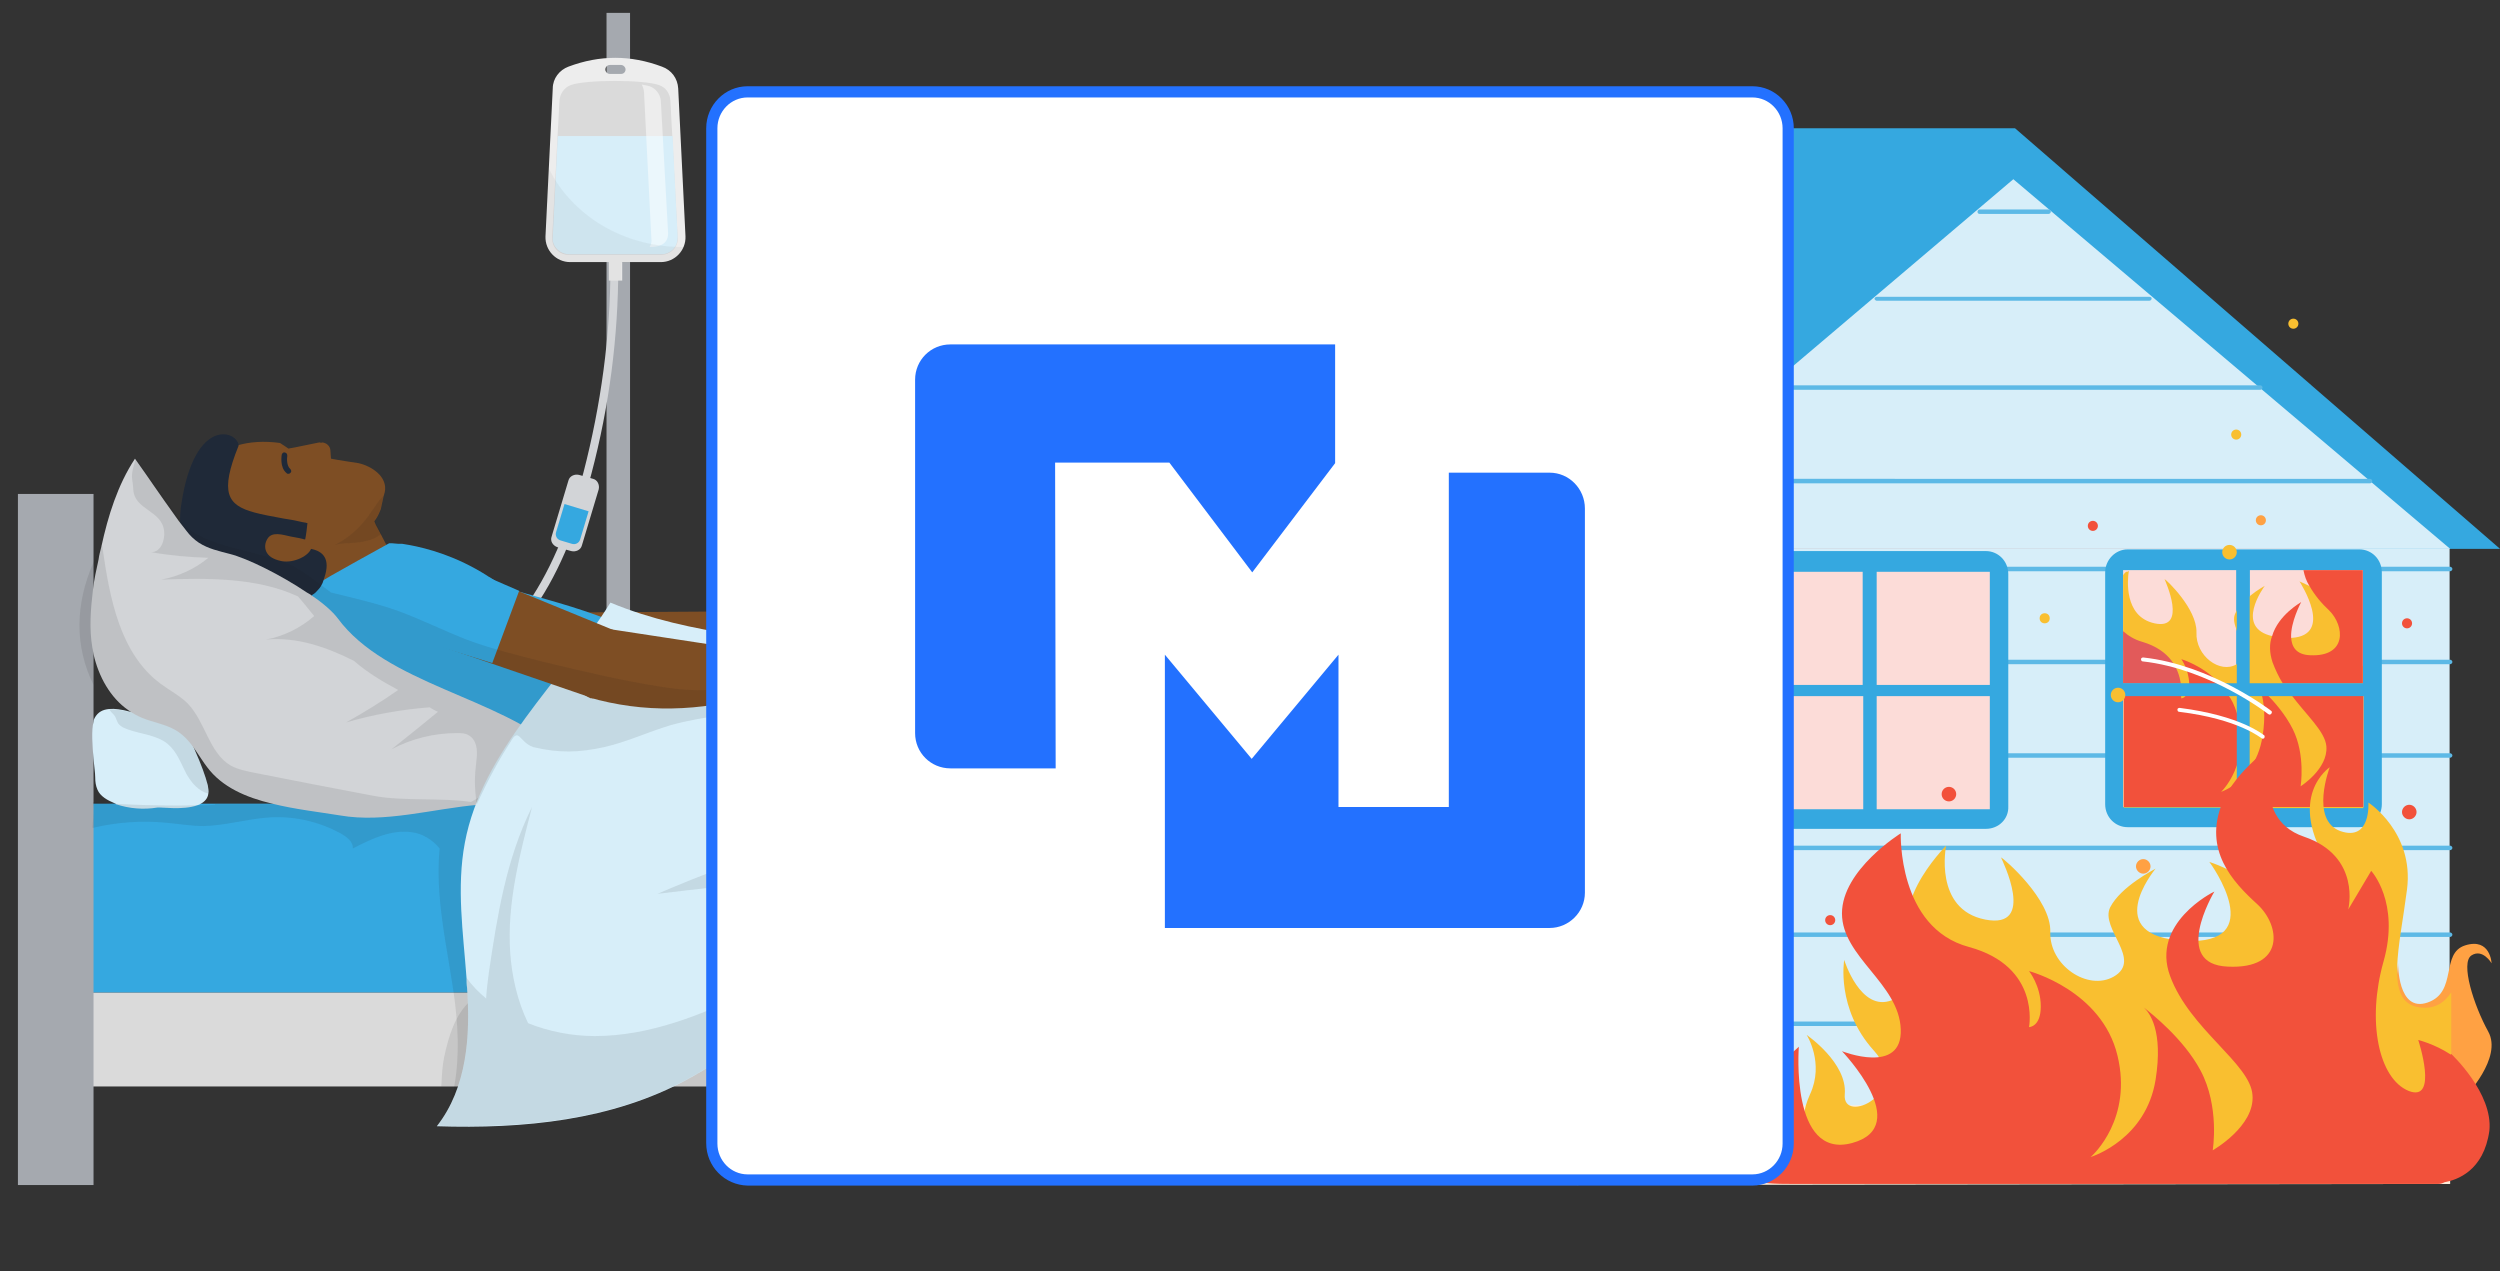<?xml version="1.0" encoding="UTF-8"?>
<svg xmlns="http://www.w3.org/2000/svg" xmlns:xlink="http://www.w3.org/1999/xlink" version="1.1" id="a" x="0px" y="0px" viewBox="0 0 446.4 227" style="enable-background:new 0 0 446.4 227;" xml:space="preserve">
<rect x="0" y="0" width="446.4" height="227" fill="#333333" stroke="none"/>
<style type="text/css">
	.st0{fill:#35A8E0;}
	.st1{fill:#B27E7D;}
	.st2{fill:#D7EEF9;}
	.st3{fill:#5DB9E6;}
	.st4{fill:#C18D87;}
	.st5{fill:#FCDCD8;}
	.st6{fill:#FFFFFF;}
	.st7{fill:#FFEED9;}
	.st8{fill:#F2513B;}
	.st9{fill:#F9BF30;}
	.st10{fill:#FFA143;}
	.st11{fill:#E25A5A;}
	.st12{fill:#F4DCC1;}
	.st13{fill:#A5A9AF;}
	.st14{fill:#D2D4D7;}
	.st15{fill:#EDEDED;}
	.st16{fill:#DADADA;}
	.st17{opacity:0.5;fill:#FFFFFF;enable-background:new    ;}
	.st18{opacity:5.000000e-02;fill:#1D1D1B;enable-background:new    ;}
	.st19{opacity:0.1;fill:#1D1D1B;enable-background:new    ;}
	.st20{fill:#F5BC9A;}
	.st21{fill:#364D58;}
	.st22{fill:#7E4E24;}
	.st23{fill:#1F2938;}
	.st24{fill:#006080;}
	.st25{fill:#73A2AA;}
	.st26{fill:#2371FF;}
</style>
<g>
	<polygon class="st0" points="437.5,98 446.4,98 359.8,22.9 230.7,22.9 251.9,104.2  "></polygon>
	<rect x="254.7" y="97.8" class="st1" width="155.9" height="113.6"></rect>
	<rect x="281.5" y="98" class="st2" width="155.9" height="113.4"></rect>
	<g>
		<path class="st3" d="M281.3,102h156.2c0.2,0,0.4-0.2,0.4-0.4s-0.2-0.4-0.4-0.4H281.3c-0.2,0-0.4,0.2-0.4,0.4S281.1,102,281.3,102    L281.3,102z"></path>
		<path class="st3" d="M281.5,135.3h156c0.2,0,0.4-0.2,0.4-0.4s-0.2-0.4-0.4-0.4h-156c-0.2,0-0.4,0.2-0.4,0.4    S281.2,135.3,281.5,135.3z"></path>
		<path class="st3" d="M281.5,118.6h156c0.2,0,0.4-0.2,0.4-0.4s-0.2-0.4-0.4-0.4h-156c-0.2,0-0.4,0.2-0.4,0.4    S281.2,118.6,281.5,118.6z"></path>
		<path class="st3" d="M281.5,151.8h156c0.2,0,0.4-0.2,0.4-0.4s-0.2-0.4-0.4-0.4h-156c-0.2,0-0.4,0.2-0.4,0.4    S281.2,151.8,281.5,151.8z"></path>
		<path class="st3" d="M281.3,167.3h156.2c0.2,0,0.4-0.2,0.4-0.4s-0.2-0.4-0.4-0.4H281.3c-0.2,0-0.4,0.2-0.4,0.4    S281.1,167.3,281.3,167.3L281.3,167.3z"></path>
		<path class="st3" d="M281.5,183.2h156c0.2,0,0.4-0.2,0.4-0.4s-0.2-0.4-0.4-0.4h-156c-0.2,0-0.4,0.2-0.4,0.4    S281.2,183.2,281.5,183.2z"></path>
		<path class="st4" d="M281.5,199.9h123c0.2,0,0.4-0.2,0.4-0.4s-0.2-0.4-0.4-0.4h-123c-0.2,0-0.4,0.2-0.4,0.4    S281.2,199.9,281.5,199.9z"></path>
	</g>
	<path class="st0" d="M421.3,147.7h-41.4c-2.2,0-4-1.8-4-4.1v-41.4c0-2.2,1.8-4.1,4-4.1h41.4c2.2,0,4,1.8,4,4.1v41.4   C425.3,145.9,423.5,147.7,421.3,147.7z"></path>
	<rect x="401.7" y="101.8" class="st5" width="20.2" height="20.2"></rect>
	<rect x="379.1" y="101.8" class="st5" width="20.2" height="20.2"></rect>
	<rect x="401.8" y="123.9" class="st6" width="20.2" height="20.2"></rect>
	<rect x="379.1" y="123.9" class="st6" width="20.2" height="20.2"></rect>
	<g>
		<path class="st0" d="M354.6,148h-41.4c-2.2,0-4-1.8-4-4.1v-41.4c0-2.2,1.8-4.1,4-4.1h41.4c2.2,0,4,1.8,4,4.1V144    C358.7,146.2,356.9,148,354.6,148z"></path>
		<rect x="335.1" y="102.1" class="st5" width="20.2" height="20.2"></rect>
		<rect x="312.4" y="102.1" class="st5" width="20.2" height="20.2"></rect>
		<rect x="335.1" y="124.3" class="st5" width="20.2" height="20.2"></rect>
		<rect x="312.5" y="124.3" class="st5" width="20.2" height="20.2"></rect>
	</g>
	<polygon class="st2" points="359.5,32 320.6,65 281.6,98 359.5,98 437.5,98 398.5,65  "></polygon>
	<path class="st3" d="M353.5,38.2h12.3c0.2,0,0.4-0.2,0.4-0.4c0-0.2-0.2-0.4-0.4-0.4h-12.3c-0.2,0-0.4,0.2-0.4,0.4   C353.1,38,353.2,38.2,353.5,38.2z"></path>
	<path class="st3" d="M335.1,53.7h48.7c0.2,0,0.4-0.2,0.4-0.4S384,53,383.8,53h-48.7c-0.2,0-0.4,0.2-0.4,0.4   C334.8,53.5,334.9,53.7,335.1,53.7z"></path>
	<path class="st3" d="M316.4,69.6h87.2c0.2,0,0.4-0.2,0.4-0.4s-0.2-0.4-0.4-0.4h-87.2c-0.2,0-0.4,0.2-0.4,0.4S316.2,69.6,316.4,69.6   z"></path>
	<path class="st3" d="M295.9,86.3h127.3c0.2,0,0.4-0.2,0.4-0.4s-0.2-0.4-0.4-0.4H295.9c-0.2,0-0.4,0.2-0.4,0.4   S295.7,86.3,295.9,86.3z"></path>
	<polygon class="st7" points="437.5,211.4 281.6,211.6 281.6,197.4 437.5,197.3  "></polygon>
	<path class="st8" d="M268.9,162c0,0.5-0.4,0.9-0.9,0.9s-0.9-0.4-0.9-0.9c0-0.5,0.4-0.9,0.9-0.9S268.9,161.5,268.9,162z"></path>
	<path class="st9" d="M290.5,149.3c0,0.5-0.4,0.9-0.9,0.9s-0.9-0.4-0.9-0.9c0-0.5,0.4-0.9,0.9-0.9S290.5,148.8,290.5,149.3z"></path>
	<circle class="st9" cx="259.3" cy="178.5" r="0.9"></circle>
	<circle class="st10" cx="292.8" cy="171.2" r="0.9"></circle>
	<path class="st9" d="M304.8,131.1c0,0.5-0.4,0.9-0.9,0.9s-0.9-0.4-0.9-0.9c0-0.5,0.4-0.9,0.9-0.9S304.8,130.6,304.8,131.1z"></path>
	<path class="st8" d="M327.7,164.3c0,0.5-0.4,0.9-0.9,0.9s-0.9-0.4-0.9-0.9c0-0.5,0.4-0.9,0.9-0.9S327.7,163.8,327.7,164.3z"></path>
	<circle class="st8" cx="348" cy="141.8" r="1.3"></circle>
	<circle class="st9" cx="336" cy="164.9" r="1.3"></circle>
	<path class="st10" d="M384,154.7c0,0.7-0.6,1.3-1.3,1.3s-1.3-0.6-1.3-1.3s0.6-1.3,1.3-1.3S384,154,384,154.7z"></path>
	<circle class="st9" cx="398.1" cy="98.6" r="1.3"></circle>
	<path class="st8" d="M431.5,145c0,0.7-0.6,1.3-1.3,1.3s-1.3-0.6-1.3-1.3c0-0.7,0.6-1.3,1.3-1.3S431.5,144.3,431.5,145z"></path>
	<path class="st8" d="M374.6,93.9c0,0.5-0.4,0.9-0.9,0.9s-0.9-0.4-0.9-0.9s0.4-0.9,0.9-0.9S374.6,93.4,374.6,93.9z"></path>
	<path class="st9" d="M400.2,77.6c0,0.5-0.4,0.9-0.9,0.9s-0.9-0.4-0.9-0.9c0-0.5,0.4-0.9,0.9-0.9S400.2,77.1,400.2,77.6z"></path>
	<circle class="st9" cx="365.1" cy="110.4" r="0.9"></circle>
	<path class="st10" d="M404.6,92.9c0,0.5-0.4,0.9-0.9,0.9s-0.9-0.4-0.9-0.9c0-0.5,0.4-0.9,0.9-0.9S404.6,92.4,404.6,92.9z"></path>
	<path class="st9" d="M410.4,57.8c0,0.5-0.4,0.9-0.9,0.9s-0.9-0.4-0.9-0.9c0-0.5,0.4-0.9,0.9-0.9S410.4,57.3,410.4,57.8z"></path>
	<path class="st8" d="M430.7,111.3c0,0.5-0.4,0.9-0.9,0.9s-0.9-0.4-0.9-0.9c0-0.5,0.4-0.9,0.9-0.9S430.7,110.8,430.7,111.3z"></path>
	<path class="st9" d="M379.1,102.7v13.3c1.4,1.4,1.1,2.4,0,3.1v2.9h10.3c0.1,0.8,0.1,1.5,0.1,2h-10.3v20.2h20.2v-4.3   c0.8-0.6,1.7-1.4,2.5-2.5v6.9H422v-20.2h-13c-0.5-0.6-0.9-1.3-1.4-2h14.3v-3.3c-2.1,2.4-4.1,2.6-3.1-1.8c1.6-7.3-3.6-11-6.5-12.4   c-1-0.5-1.6-0.7-1.7-0.8c0.2,0.4,6.2,9.6-1.4,10.1c-0.4,0-0.9,0-1.4,0c-0.8-0.1-1.4-0.1-2-0.3c-6.9-1.5-1.6-8.7-1.4-9   c-0.1,0.1-1.3,0.7-2.5,1.7c-0.9,0.7-1.9,1.6-2.5,2.7c-0.1,0.2-0.2,0.4-0.3,0.6c-0.4,0.9-0.1,1.9,0.3,3c0.9,2.2,2.4,4.5,0.1,5.9   c0,0,0,0-0.1,0.1c-3,1.8-7.4-1.5-7.2-5.7c0.1-4.2-5.4-9.4-5.7-9.5c0.1,0.3,4.2,9.2-1.8,7.9c-5.5-1.2-4.8-7.9-4.6-9.2   c0-0.2,0-0.2,0-0.2s-0.1,0.1-0.2,0.2C379.6,102,379.4,102.3,379.1,102.7L379.1,102.7z"></path>
	<path class="st8" d="M405.8,118.3c0.5,1.3,1.1,2.6,1.8,3.7h14.3v-20.2h-10.6c0.2,1,0.5,1.9,1,2.7c1,1.8,2.3,3.3,3.6,4.5   c2.8,2.8,3.2,8.3-3.4,8c-2.5-0.1-3.3-1.5-3.4-3.2c-0.1-2.7,1.7-6.1,1.8-6.3c-0.1,0.1-4.1,2.3-5.2,6.1   C405.2,114.9,405.2,116.5,405.8,118.3L405.8,118.3z"></path>
	<path class="st8" d="M404,131.5c-0.4,2.4-1.2,4.3-2.3,5.7v6.9H422v-20.2h-13c2.8,3.8,6.2,6.7,6.4,9.4c0.3,4-4.6,7.1-4.6,7.1   s0.9-5.6-1.4-10.2c-1.3-2.6-3.3-4.9-4.8-6.4c-0.8-0.8-1.5-1.3-1.8-1.6c0.2,0.2,0.6,0.7,1,1.6C404.2,125.3,404.6,127.7,404,131.5   L404,131.5z"></path>
	<path class="st8" d="M389.5,123.9h-10.3v20.2h20.2v-4.3c-1.4,1.1-2.6,1.5-2.8,1.6c0.2-0.2,1.8-1.8,2.8-4.7c0.7-2.1,1-4.9,0.3-8.2   c-0.1-0.4-0.2-0.8-0.3-1.2c-0.4-1.3-0.9-2.4-1.6-3.3c-0.5-0.7-1-1.4-1.5-2c-3-3.2-6.8-4.3-6.8-4.3s1.3,1.8,1.4,4.3   c0,0.1,0,0.1,0,0.1c0,0.8-0.1,1.4-0.4,1.8c-0.4,0.8-1,0.8-1,0.8S389.4,124.4,389.5,123.9L389.5,123.9z"></path>
	<path class="st11" d="M379.1,112.7v9.3h10.3c-0.4-2.5-1.8-5.9-6.9-7.4C381.1,114.2,380,113.5,379.1,112.7z"></path>
	<rect x="377.4" y="122" class="st0" width="45.8" height="2.3"></rect>
	<rect x="399.4" y="100.4" class="st0" width="2.3" height="45.8"></rect>
	<path class="st10" d="M440.2,195.8c0,0,6.7-6.9,4.1-11.6c-2.6-4.7-5-12.3-3-13.6c2-1.3,3.6,1.4,3.6,1.4s-0.2-4.6-4.7-3.2   c-4.5,1.4-1.3,8.3-6.7,10.2c-5.4,1.9-5.3-7-5.3-7l-1,10.2L440.2,195.8L440.2,195.8z"></path>
	<path class="st9" d="M437.7,177.2v30.5c0,2-1.2,3.6-2.6,3.6h-110l-1.9-7.6c0,0-2.6-2.6,0-8.3c2.6-5.6-0.6-10.6-0.6-10.6   s7.3,5,6.8,10.6c-0.5,5.6,12-0.3,5.2-7.8c-6.8-7.5-5.3-16.2-5.3-16.2s2.9,9.4,8.5,7.2c5.6-2.2,15-3.3,6.1-9.2   c-8.8-5.9,3.6-18.4,3.6-18.4s-2.3,11.4,7,13.2c9.2,1.8,3-10.6,2.8-11.1c0.5,0.2,9,7.5,8.8,13.3c-0.2,6,6.7,10.6,11.3,8   c5.3-3-2.5-8.6-0.6-12.4c1.9-3.7,7.8-6.7,8.1-6.9c-0.3,0.4-9.9,12.1,5.2,12.9c15.1,0.8,4.8-13.6,4.4-14.1c0.5,0.2,16,4.9,12.7,18.4   c-3.4,13.8,16.7-5.1,8.8-17.6c-8-12.4,0-17.7,0-17.7s-3.6,9.4,1.9,11.4c5.5,1.9,5-5.1,5-5.1s8.2,5.3,6.9,15.5   c-1.3,10.2-4,19.8,1.8,21C434.7,180.4,436.5,179,437.7,177.2L437.7,177.2z"></path>
	<path class="st8" d="M437.7,188.2c0,0-0.1,0.1-0.1,0.1c-2.9-1.9-5.8-2.6-5.8-2.6s3.7,11.2-1.7,9.1c-5.4-2.2-7.5-12.5-4.5-23.1   c3-10.6-2.2-16.2-2.2-16.2l-4.1,6.9c0,0,2.4-9.5-7.9-13c-10.3-3.5-4.8-16.9-4.8-16.9s-7.4,4.9-9.8,10.9c-3.4,8.4,1.9,14.1,6.2,18   c4.3,3.9,5,11.7-5.2,11.2c-10-0.4-2.7-12.9-2.4-13.4c-0.3,0.1-11.4,5.7-7.9,15.1c3.5,9.5,14.3,15.6,14.7,21.2   c0.5,5.6-7.1,9.9-7.1,9.9s1.3-7.8-2.2-14.3c-3-5.6-8.7-10.1-10.1-11.2c1,0.9,3.5,4.1,2.1,12.9c-1.7,10.5-11,13.6-11.6,13.8   c0.5-0.4,7.5-6.9,4.8-18.1c-2.8-11.7-15.8-15.1-15.8-15.1s2.1,2.6,2.1,6.3c0,3.7-2.1,3.7-2.1,3.7s2.1-10.8-10.7-14.3   c-12.8-3.4-12.2-20.3-12.2-20.3s-10.5,6.5-10.5,14.3s10.2,12.5,10.5,20.7c0.3,8.2-10.5,3.9-10.5,3.9s12.9,13.4,1.8,16.4   c-11.1,3-9.5-17.2-9.5-17.2s0,0-0.1,0.1c-2.5,2.4-10.1,7.4-10.1,10.7v11.8c0,2,7.5,1.9,8.9,1.9h115.5c0.4,0,0.7-0.1,1.1-0.3   c2.2-0.4,7-2,8-9.2C445.2,195.2,437.7,188.2,437.7,188.2L437.7,188.2z"></path>
	<path class="st6" d="M405.3,127.6c0.1,0,0.2-0.1,0.3-0.2c0.1-0.2,0.1-0.4-0.1-0.5c-0.1-0.1-10.7-8.2-22.8-9.5   c-0.2,0-0.4,0.1-0.4,0.3c0,0.2,0.1,0.4,0.3,0.4c11.9,1.3,22.3,9.3,22.4,9.4C405.2,127.6,405.2,127.6,405.3,127.6L405.3,127.6z"></path>
	<path class="st6" d="M404,131.9c0.1,0,0.2,0,0.3-0.1c0.1-0.2,0.1-0.4,0-0.5c-0.2-0.1-4.1-3.5-15.1-4.9c-0.2,0-0.4,0.1-0.4,0.3   c0,0.2,0.1,0.4,0.3,0.4c10.7,1.3,14.6,4.7,14.7,4.7C403.9,131.9,404,131.9,404,131.9L404,131.9z"></path>
	<rect x="255.4" y="197.4" class="st12" width="26.2" height="14.2"></rect>
	<circle class="st9" cx="378.2" cy="124.1" r="1.3"></circle>
</g>
<g>
	<rect x="108.3" y="2.3" class="st13" width="4.2" height="183.1"></rect>
	<path class="st14" d="M67.3,132.4c10-6.2,20.4-13,27.4-22.8c4.7-6.4,8.1-14.4,10.9-25c3.2-12.1,4.8-24.5,4.8-36.9h-1.4   c0,12.3-1.7,24.6-4.8,36.6c-2.8,10.5-6.2,18.3-10.7,24.5c-6.9,9.6-17.2,16.3-27,22.4C66.6,131.2,67.3,132.4,67.3,132.4z"></path>
	<g>
		<g>
			<path class="st15" d="M97.4,42.2c-0.1,2.5,1.9,4.6,4.4,4.6H118c2.5,0,4.5-2.1,4.4-4.6l-1.3-26.4c-0.1-1.8-1.2-3.3-2.9-3.9     c-5.6-2.1-11.1-2.1-16.7,0c-1.6,0.6-2.8,2.1-2.8,3.9L97.4,42.2z M108.1,12.4c0-0.4,0.3-0.8,0.8-0.8h2c0.4,0,0.8,0.4,0.8,0.8v0     c0,0.4-0.3,0.8-0.8,0.8h-2C108.4,13.2,108.1,12.8,108.1,12.4L108.1,12.4z"></path>
			<path class="st16" d="M118,45.5c0.8,0,1.6-0.3,2.2-0.9c0.6-0.6,0.9-1.4,0.8-2.2l-1.3-24.5c-0.1-1.2-0.8-2.3-2-2.7     c-2.7-1-13.2-1-15.8,0c-1.1,0.4-1.9,1.5-2,2.7l-1.3,24.5c0,0.8,0.2,1.6,0.8,2.2c0.6,0.6,1.3,0.9,2.2,0.9L118,45.5L118,45.5z"></path>
			<path class="st2" d="M120.1,24.3l0.9,18c0,0.8-0.2,1.6-0.8,2.2c-0.6,0.6-1.3,0.9-2.2,0.9h-16.3c-0.8,0-1.6-0.3-2.2-0.9     c-0.6-0.6-0.9-1.4-0.8-2.2l0.9-18H120.1L120.1,24.3z"></path>
			<path class="st17" d="M116.3,42.5l-1.3-25.9c0-0.5-0.2-1.1-0.4-1.5c0.6,0.1,1.1,0.2,1.4,0.3c1.1,0.4,1.9,1.4,2,2.6l1.3,23.7     c0,2.2-2.2,2.4-3,2.4H116C116.3,43.6,116.4,43.1,116.3,42.5L116.3,42.5z"></path>
			<rect x="108.7" y="46.4" class="st15" width="2.4" height="3.7"></rect>
		</g>
		<path class="st18" d="M121.8,44.1c0.1,0,0.2,0,0.3,0c-0.6,1.6-2.2,2.8-4.1,2.8h-7v3.2h-2.4v-3.2h-7c-2.5,0-4.5-2.1-4.4-4.6    L98,30.1C102.1,38.4,111.2,44.1,121.8,44.1L121.8,44.1z"></path>
	</g>
	<g>
		<path class="st14" d="M98.5,95.8l3-10c0.2-0.8,1.1-1.2,1.9-1l2.5,0.7c0.8,0.2,1.2,1.1,1,1.9l-3,10c-0.2,0.8-1.1,1.2-1.9,1    l-2.5-0.7C98.7,97.4,98.2,96.6,98.5,95.8z"></path>
		<path class="st0" d="M105.1,91.3l-1.5,5c-0.2,0.7-0.9,1-1.5,0.8l-2-0.6c-0.7-0.2-1-0.9-0.8-1.5l1.5-5L105.1,91.3L105.1,91.3z"></path>
	</g>
	<g>
		<g>
			<path class="st16" d="M173.3,177.2c0.6,5.6,1.1,11.2,1.6,16.8H16v-16.8H173.3z"></path>
			<path class="st0" d="M170.1,143.5c1,11.2,2.1,22.5,3.2,33.7H16v-33.7H170.1z"></path>
			<rect x="3.2" y="88.2" class="st13" width="13.5" height="123.4"></rect>
		</g>
		<path class="st19" d="M79.3,188.8c0.8-3.7,1.9-7.6,4.8-10.2c0.6-0.6,1.3-1.1,2.1-1.4c1.7-0.9,3.6-1.5,5.5-2    c26.2-7.2,54.1-8.1,79.8-17c0.6,5.8,1.1,11.6,1.7,17.4c-1.8,0.5-3.7,1-5.5,1.6c-12.9,4.1-25.2,10.5-37.5,16.8H78.8    C78.9,192,79,190.2,79.3,188.8L79.3,188.8z"></path>
		<path class="st2" d="M16.7,135.5c0.1,1.3,0.3,2.5,0.3,3.3s0.1,1.5,0.4,2.2c0.5,1.2,1.8,1.9,3,2.4l0.2,0.1c0,0,0.1,0,0.1,0.1    c2.4,0.8,4.9,1,7.4,0.6c0.6-0.1,4.6,0.5,7.1-0.4c0.2-0.1,0.4-0.1,0.5-0.2c0.8-0.4,1.4-1,1.5-1.9c0.1-0.4,0-0.9-0.1-1.5    c-0.4-1.6-1.3-4-2.2-6c-0.3-0.8-0.7-1.6-1-2.2c-1-2.1-3-3.7-5.3-4.2c-0.6-0.1-1.3-0.2-1.9-0.2c-1.2-0.1-2.5-0.3-3.8-0.6    c-1.2-0.3-2.4-0.5-3.4-0.4c-1.1,0.1-2,0.5-2.6,1.6c-0.1,0.2-0.2,0.4-0.2,0.7C16.3,130.4,16.5,133.2,16.7,135.5L16.7,135.5z"></path>
		<g>
			<path class="st20" d="M58.5,116l36.1,6.2l2.7-12.4l-34.5-8c-3.5-0.8-8.4,0.4-9.3,4.9C53.6,106.8,51.7,114.6,58.5,116L58.5,116z"></path>
			<path class="st21" d="M62.5,101.3l16,4.2L75.8,119l-17.7-2.5C48.7,114.6,48.9,98.6,62.5,101.3z"></path>
			<path class="st22" d="M95.7,122.3c10.3,0.9,19.8-1.4,29.7-6.2l1.2-6.9l-30.4,0.2c-0.1,0-0.1,0-0.2,0c-3.4,0-6.2,2.7-6.4,6.2v0.1     c0,0.2,0,0.4,0,0.6c0.1,2.8,2.1,5.1,4.8,5.8C94.2,122.2,95.3,122.4,95.7,122.3L95.7,122.3z"></path>
			<path class="st22" d="M126.5,109.3l10.5-1c1.9-0.2,3.9,0.4,5.4,1.7l6,5.2c0.3,0.3,0.5,0.7,0.3,1.2v0c-0.2,0.7-1,0.9-1.6,0.6     l-7.7-4.4l-9.1,3.5l-5,0L126.5,109.3L126.5,109.3z"></path>
		</g>
		<path class="st22" d="M50.4,92.6l0.1,0.4l0.2,0.4l0.9,2.2l1.1,2.6l0.8,2l0.4,1l1.3,3.2l0.3,0.8c1.2,1.2,3.4,1,5.8,0.2    c4.4-1.5,9.4-4.8,9.4-4.8l-1.5-2.9l-1.2-2.3l-0.9-1.7l-0.3-0.7l-0.7-1.4l-3.6-6.9c-0.6,0.6-4.1,3-7.8,5.3    c-0.9,0.6-1.8,1.2-2.7,1.7c0,0,0,0,0,0C51.5,91.9,50.9,92.3,50.4,92.6L50.4,92.6z"></path>
		<path class="st0" d="M55.9,112.4L55.9,112.4l0.1,0.4c1.2,6.1,4.7,11.8,10.5,16.7c0.3,0.2,0.6,0.5,0.9,0.7c0.4,0.4,0.9,0.7,1.4,1.1    c0,0,0.1,0.1,0.1,0.1c1.1,0.8,2.2,1.5,3.4,2.2l0,0c2.7,1.6,5.6,3,8.9,4.2c0.6,0.2,1.1,0.4,1.7,0.6c1.3,0.5,2.6,1.1,4,1.6    c3.1,1.2,6.6,2.5,11.1,3.5c3.8,0.9,8.4,1.6,14.1,1.9c0.9,0.1,1.8,0.1,2.8,0.1c0.5,0,1,0,1.6,0c0.8,0,1.6,0,2.4,0v0    c0.3-2.4,0.6-4.1,0.8-5.3c1.2-5.6,2.1-1.2,1.1-21.7c-0.5-0.7-1.1-1.3-1.8-1.9h0c-8.2-7.5-27.3-10.5-29.6-12.2    c-0.5-0.4-1-0.7-1.6-1.1l0,0c-0.1-0.1-0.2-0.1-0.3-0.2c-0.2-0.1-0.4-0.2-0.5-0.3h0c-5.5-3.5-10.7-4.9-14-5.5    c-0.4-0.1-0.8-0.1-1.2-0.2h0l0,0c-0.1,0-0.2,0-0.3,0c-0.1,0-0.1,0-0.2,0c-0.1,0-0.1,0-0.2,0c-0.8-0.1-1.4-0.1-1.6-0.1h0l-1.8,1    l0,0l-3.8,2.1h0l-4.8,2.7l-1,0.6l0,0l-2.2,1.2c-0.1,0.7-0.2,1.3-0.2,1.9C55.4,108.4,55.5,110.5,55.9,112.4L55.9,112.4z"></path>
		<g>
			<path class="st22" d="M37.6,103.6c1.7,1.2,4,2.3,7.1,2.9c2.3,0.3,4.8,0.4,7.1,0.1c0.8-0.1,1.5-0.2,2.3-0.3c0.7-0.2,1-0.9,1.2-1.9     c0.1-0.8,0.1-1.7,0.1-2.6c0-1.4-0.1-2.9,0.1-3.8c0-0.1,0-0.1,0-0.2c2.4,0.5,4.7,0.1,6.7-0.8l0,0c2-1,3.6-2.5,4.7-4     c0.1-0.2,0.3-0.4,0.4-0.6c0.3-0.5,0.5-1,0.7-1.5l0.5-2.3l0.2-0.7c0.6-2.8-2.4-4.7-4.7-5.2c0,0-4-0.6-4.9-0.8l-0.1-1.4     c0-0.9-0.8-1.5-1.6-1.5v0.1C57.2,79,57.1,79,57,79l-4.4,0.9v0l-1.1,0.2c0,0-0.7-0.5-1.5-1c-2.9-0.4-5.4-0.2-7.5,0.4     c-4.6,1.4-7.3,5.1-8.2,9.2C33.5,92.8,31.9,99.5,37.6,103.6L37.6,103.6z"></path>
			<path class="st23" d="M32.6,96.6c0.8,2.9,2.4,5.4,4.9,7.1c1,0.7,2,1.2,3.2,1.7c3.7,1.4,7.8,2.4,11.2,2.1c1.3-0.1,2.6-0.5,3.6-1.1     c0.2-0.1,0.4-0.3,0.6-0.4c0.3-0.2,0.5-0.5,0.8-0.8c0.3-0.3,0.5-0.7,0.7-1.1c0.1-0.3,0.2-0.6,0.3-0.9v0c1.2-3.5-0.3-4.8-2.4-5.2h0     c-0.8-0.1-1.7-0.1-2.5-0.1c-0.4,0-0.8,0.1-1.1,0.1c0,0,0,0-0.1,0c-1,0.1-1.7,0.3-2,0.4c0.3-0.1,0.9-0.4,1.7-0.7     c0.1,0,0.3-0.1,0.4-0.2c0.3-0.1,0.5-0.2,0.8-0.3c0.8-0.3,1.5-0.7,1.8-0.9c0.2-1,0.3-2,0.4-2.9c-0.2,0-0.3-0.1-0.5-0.1     c-0.7-0.1-1.3-0.3-1.9-0.4c-0.6-0.1-1.2-0.2-1.8-0.3c-2.1-0.4-3.9-0.7-5.3-1.1c-4.8-1.3-6.2-3.5-2.8-11.9v0     c0-2.6-7.8-5.5-10.2,10.3C32,92.2,32.1,94.5,32.6,96.6L32.6,96.6z"></path>
			<path class="st22" d="M50.3,100.2c2.2,0.4,5-1,5.3-2.4c0.2-1.4-1.5-1.6-3.7-2c-1.4-0.3-3.4-1-4.2,0.5     C47,97.5,47.1,99.6,50.3,100.2L50.3,100.2z"></path>
			<path class="st23" d="M51.5,84.6c0.2,0,0.3-0.1,0.4-0.2c0.2-0.2,0.1-0.5-0.1-0.7c-0.6-0.5-0.6-1.8-0.5-2.3c0-0.3-0.1-0.5-0.4-0.6     s-0.5,0.1-0.6,0.4c0,0.1-0.4,2.3,0.9,3.3C51.2,84.6,51.4,84.6,51.5,84.6z"></path>
		</g>
		<path class="st24" d="M112.1,145.3c5.9,1.6,15.9,2.4,25.8,0.2l0.2-1.6l0.6-5l2.2-17.9c-3-0.7-5.9-1.3-8.7-1.8    c-5.4-1-10.1-1.7-13.2-2.6h0c-0.4,7.5-2.2,16-4.6,23C113.6,141.7,112.9,143.6,112.1,145.3L112.1,145.3z"></path>
		<path class="st25" d="M116.3,141.2L116.3,141.2z"></path>
		<path class="st14" d="M16.5,115.7c0.1,0.3,0.1,0.7,0.2,1.1c0.9,4,3,7.8,6.2,10c0.8,0.6,1.6,1,2.5,1.4c2,0.8,4.1,1.1,6,2.2    c1.5,0.9,2.6,2.2,3.6,3.7c0.7,1,1.3,2,2,2.9c2.6,3.5,6.9,5.4,11.6,6.5c4,1,8.4,1.5,12.1,2.1c8,1.4,16.6-1.2,24.7-1.9    c0.5-0.1,0.9-0.1,1.4-0.2c1.5-0.2,3-0.5,4.5-0.9c4.4-1.1,8.7-2.6,13.2-3c-1.2-2.1-2.8-3.9-4.6-5.5c-10.9-9.7-30.9-11.9-39.6-23.7    c-0.9-1.2-2.6-2.7-4.7-4.1c-0.2-0.2-0.5-0.3-0.8-0.5c-4.6-3.1-10.6-6.1-13.8-6.9c-1.9-0.5-3.8-0.9-5.5-2c-0.9-0.6-1.6-1.3-2.2-2.1    c-0.5-0.6-0.9-1.2-1.4-1.8c0,0,0,0,0,0v0c-4.3-6-4.6-6.6-7.8-11.1c-3.1,4.7-4.8,10.2-6,15.7c-0.2,0.8-0.4,1.5-0.5,2.3    c-0.4,1.8-0.8,3.6-1,5.4C16.2,108.7,15.9,112.2,16.5,115.7L16.5,115.7z"></path>
		<path class="st19" d="M16.7,144.5c0,1.1-0.1,2.2-0.2,3.3c0,0,0.1,0,0.2,0c4.2-1,8.6-1.3,12.9-0.9c2.3,0.2,4.5,0.6,6.8,0.6    c3.8-0.1,7.5-1.2,11.2-1.5c4.5-0.4,9.2,0.6,13.2,2.8c1.1,0.6,2.3,1.5,2.2,2.7c3.3-1.7,6.8-3.4,10.5-2.9c1.9,0.2,3.8,1.4,5,2.9    c-0.7,7.3,0.7,14.7,1.9,21.9c0.2,1.2,0.4,2.5,0.6,3.8c0.8,5.6,1.1,11.4,0.1,16.8c-0.4,2.1-1,4.2-1.9,6.3c1.3-2,2.5-4.1,3.6-6.3    c1.8-3.6,3.3-7.3,4.2-11.2c0.4-1.9,0.6-3.7,0.8-5.6c0.3-4.1,0.2-8.1,0.4-12.2c0.2-4.6,0.9-9.1,1.7-13.6c0.5-2.6,1-5.2,1.3-7.9    c0.1-0.3,0.1-0.6,0.1-0.9c0.1-0.8,0.2-1.7,0.2-2.5c-2,0.4-4,1.2-5.8,2.2c-0.3,0.1-0.5,0.3-0.7,0.4c-0.3,0.2-0.6,0.3-0.9,0.5v0    c-5.2-0.8-12.2-0.1-17.4-1.1c-3.7-0.7-7.3-1.4-11-2.1c-3.4-0.7-6.8-1.3-10.2-2c-1.5-0.3-3-0.6-4.3-1.3c-3.9-2.3-4.5-7.8-7.7-11.1    c-1.4-1.4-3.2-2.3-4.8-3.5c-7.3-5.4-9.1-15.3-10.4-24.3c0-0.1,0-0.3-0.1-0.4c-0.6,1-1,2-1.5,3c-3.3,7.5-3.4,15,0,21.9v-5.2    c0.9,4,3,7.8,6.2,10c-1.2-0.3-2.4-0.5-3.4-0.4c0.2,0.3,0.5,0.6,0.8,0.9c0.5,0.5,0.5,1.3,1,1.8c0.4,0.4,0.9,0.6,1.4,0.8    c2.4,0.9,5.2,1,7.2,2.6c1.7,1.4,2.4,3.5,3.4,5.4c0.9,1.6,2.2,3.1,3.9,3.5c0.1-0.4,0-0.9-0.1-1.5c-0.4-1.6-1.3-4-2.2-6    c0.7,1,1.3,2,2,2.9c2.6,3.5,6.9,5.4,11.6,6.5H38.4c0,0,0,0.1,0,0.1c-1.1,0.1-2.2,0.1-3.3,0.1c-4.4,0.1-8.9,0-13.3-0.2    c-0.5,0-1-0.1-1.6-0.1c-1.2-0.1-2.4-0.2-3.6-0.3c0,0.1,0,0.2,0,0.3C16.7,143.8,16.7,144.2,16.7,144.5L16.7,144.5z"></path>
		<path class="st2" d="M83.4,176.4c-0.1-0.6-0.1-1.2-0.1-1.8c-0.6-8.1-1.8-16.1-0.3-24.1c3.1-16.6,17.1-28.6,26-42.9    c7.2,3,14.8,4.6,22.5,5.8c2.3,0.3,4.6,0.7,6.8,1c5.6,0.8,11.1,1.6,16.6,2.4c0.2,0,0.3,0.1,0.5,0.1c4.2,0.6,8.5,1.2,12.8,1.8    c0.9,17,2.6,34,4.2,50.9c-9.4,1.3-18.4,3.7-26.8,8.2c-8,4.4-14.8,10.6-22.8,14.9c-13.5,7.4-29.4,8.9-44.8,8.4    C83.4,194.2,84,185,83.4,176.4L83.4,176.4z"></path>
		<path class="st19" d="M127,115.1c1.5-0.6,3-1.3,4.6-1.7c0.5-0.1,1-0.2,1.5-0.3c1.9-0.2,3.7,0.3,5.6,0.7c5.4,1.2,10.9,2.2,16.4,2.9    c0.2,0,0.3,0.1,0.5,0.1c4.2,0.6,8.5,1.2,12.8,1.8c0.1,2.2,0.3,4.4,0.4,6.6c0,0,0,0-0.1,0c-2.1-0.1-4.1-0.8-6.1-1.3    c-11.4-3.3-23.2-4.5-34.9-5.7c-4.4-0.4-8.9-0.9-13.3-1.3C118.6,117.3,123,116.6,127,115.1L127,115.1z"></path>
		<g>
			<path class="st19" d="M83.4,176.4c-0.1-0.6-0.1-1.2-0.1-1.8c1,1.4,2.2,2.6,3.5,3.7c0.1-1.6,0.3-3.2,0.5-4.7     c1.5-10.1,3.1-20.3,7.7-29.5c-2.2,8.5-4.5,17.2-3.9,26c0.3,4.3,1.3,8.7,3.2,12.6c3.7,1.5,7.9,2.3,11.9,2.3c9.8,0,19.2-3.8,28-8.1     c8.8-4.3,17.4-9.3,26.8-11.9c3.6-1,7.2-1.6,10.9-2.1c0.2,2.2,0.4,4.4,0.6,6.6c-9.4,1.3-18.4,3.7-26.8,8.2     c-8,4.4-14.8,10.6-22.8,14.9c-13.5,7.4-29.4,8.9-44.8,8.4C83.4,194.2,84,185,83.4,176.4L83.4,176.4z"></path>
			<path class="st19" d="M142.2,151.7c9.6-1.3,19.2,0.1,28.8,1.9c0.1,0.9,0.2,1.9,0.3,2.8c-1.6-0.3-3.2-0.5-4.9-0.6     c-8.9-0.9-17.8,0.2-26.7,1.2c-7.4,0.9-14.9,1.7-22.3,2.6C125.4,156.2,133.6,152.8,142.2,151.7L142.2,151.7z"></path>
		</g>
		<g>
			<path class="st22" d="M71.2,112.8l34.7,11.9l4.6-11.8L77.8,99.5c-3.3-1.3-8.4-1-10,3.4C67.8,102.9,64.7,110.4,71.2,112.8     L71.2,112.8z"></path>
			<path class="st0" d="M77.5,98.9l15.2,6.6l-4.8,12.9l-17.1-5.3C61.8,109.9,64.5,94.1,77.5,98.9z"></path>
			<path class="st22" d="M106.9,125c10,2.5,19.8,1.8,30.3-1.4l2.2-6.6l-30.1-4.6c-0.1,0-0.1,0-0.2,0c-3.4-0.6-6.6,1.7-7.3,5.1v0.1     c-0.1,0.2-0.1,0.4-0.1,0.6c-0.3,2.8,1.2,5.4,3.8,6.5C105.5,124.6,106.6,124.9,106.9,125L106.9,125z"></path>
			<path class="st22" d="M139.4,117l10.5,0.7c1.9,0.1,3.8,1,5,2.5l5.1,6.1c0.3,0.3,0.3,0.8,0.1,1.2v0c-0.3,0.6-1.1,0.8-1.6,0.3     l-6.9-5.6l-9.5,2l-5-0.8L139.4,117L139.4,117z"></path>
		</g>
		<path class="st19" d="M59.8,97.3c0.8-0.2,1.6-0.3,2.4-0.3l0,0c0.9-0.1,1.8-0.1,2.7-0.3c1.1-0.2,2.3-0.6,3.2-1.4l-0.9-1.7l-0.3-0.7    c0.1-0.2,0.3-0.4,0.4-0.6c0.3-0.5,0.5-1,0.7-1.5l0.5-2.3c-0.9,0.8-1.5,2-2.3,3c-0.1,0.2-0.3,0.4-0.4,0.6    C64.2,94.3,62.2,96.1,59.8,97.3L59.8,97.3z"></path>
		<path class="st19" d="M23.8,87.4c-0.1-2.2-0.7-2,0.5-5.6c3.2,4.5,3.6,5,7.9,11.1c3.7,5.2,15.2,5.3,20.7,8.5    c2.2,1.3,4.2,2.9,6.2,4.4c4,1,8.1,1.9,12,3.3c4.1,1.5,8.1,3.5,12.2,5.1c4.5,1.7,9.2,2.8,13.8,4c7.1,1.7,14.2,3.4,21.4,4.5    c4,0.6,8.2,0.9,12.1-0.2c1.6-0.5,3.1-1.2,4.8-1.4c2.8-0.4,5.6,0.5,8.4,0.3c1.9-0.1,3.7-0.6,5.6-0.4c3.1,0.3,5.6,2.4,7.8,4.6    c2.1,2.3,4,4.8,6.5,6.5c-2.6-0.7-5.1-1.8-7.4-3.2c-1.3-0.9-2.6-1.8-4.1-2.5c-3.7-1.7-8-1.1-12-0.5c-3.6,0.6-7.2,1.1-10.8,1.7    c-3.3,0.5-6.5,1-9.7,1.9c-4,1.2-7.8,3-11.8,3.9c-4.6,1-8,1.1-12.7,0c-2.5-0.9-2.5-3.6-4-1c-2,3.1-3.8,6.3-6.1,11.3    c-0.4-3.6-0.4-4.7,0-8.2c0.2-1.6,0-3.4-1.4-4.2c-0.6-0.4-1.4-0.4-2.1-0.4c-4.1,0-8.1,1-11.7,2.9c2.8-2.2,5.6-4.5,8.3-6.7    c-0.5-0.2-1-0.5-1.5-0.8c-5.1,0.4-10.1,1.3-14.9,2.7c3.2-1.8,6.3-3.7,9.3-5.8c-2.8-1.5-5.5-3.1-7.9-5.2c-5-2.5-10.2-4.3-15.7-3.8    c3.2-0.6,6.2-2.1,8.6-4.2c-1-1.2-1.9-2.4-2.9-3.5c-7.3-3.4-16.2-3.3-24.4-3c3.1-0.6,6-1.9,8.4-3.9c-3.4-0.1-6.8-0.4-10.2-1    c1.7,0,2.5-2.1,2.3-3.8C28.9,91.1,24,91.1,23.8,87.4L23.8,87.4z"></path>
	</g>
</g>
<g>
	<path class="st6" d="M133.5,210.6h179.4c3.5,0,6.4-2.9,6.4-6.5V22.9c0-3.6-2.9-6.5-6.4-6.5H133.5c-3.5,0-6.4,2.9-6.4,6.5v181.3   C127.1,207.7,129.9,210.6,133.5,210.6"></path>
	<path class="st26" d="M126.1,204.1V22.9c0-4.1,3.3-7.5,7.4-7.5h179.4c4.1,0,7.4,3.4,7.4,7.5v181.3c0,4.1-3.3,7.5-7.4,7.5H133.5   C129.4,211.6,126.1,208.3,126.1,204.1z M133.5,17.4c-3,0-5.4,2.5-5.4,5.5v181.3c0,3,2.4,5.5,5.4,5.5h179.4c3,0,5.4-2.5,5.4-5.5   V22.9c0-3-2.4-5.5-5.4-5.5L133.5,17.4L133.5,17.4z"></path>
	<path class="st26" d="M188.4,82.6h20.4l14.8,19.6l14.8-19.5V61.5h-68.7c-3.5,0-6.3,2.8-6.3,6.3v63.1c0,3.5,2.8,6.3,6.3,6.3h18.8   L188.4,82.6L188.4,82.6L188.4,82.6z"></path>
	<path class="st26" d="M276.7,84.4h-18v59.7H239v-27.2l-15.5,18.6l-15.5-18.6v27.2h0v21.6h68.7c3.4,0,6.3-2.8,6.3-6.3V90.8   C283,87.3,280.2,84.4,276.7,84.4"></path>
</g>
</svg>
